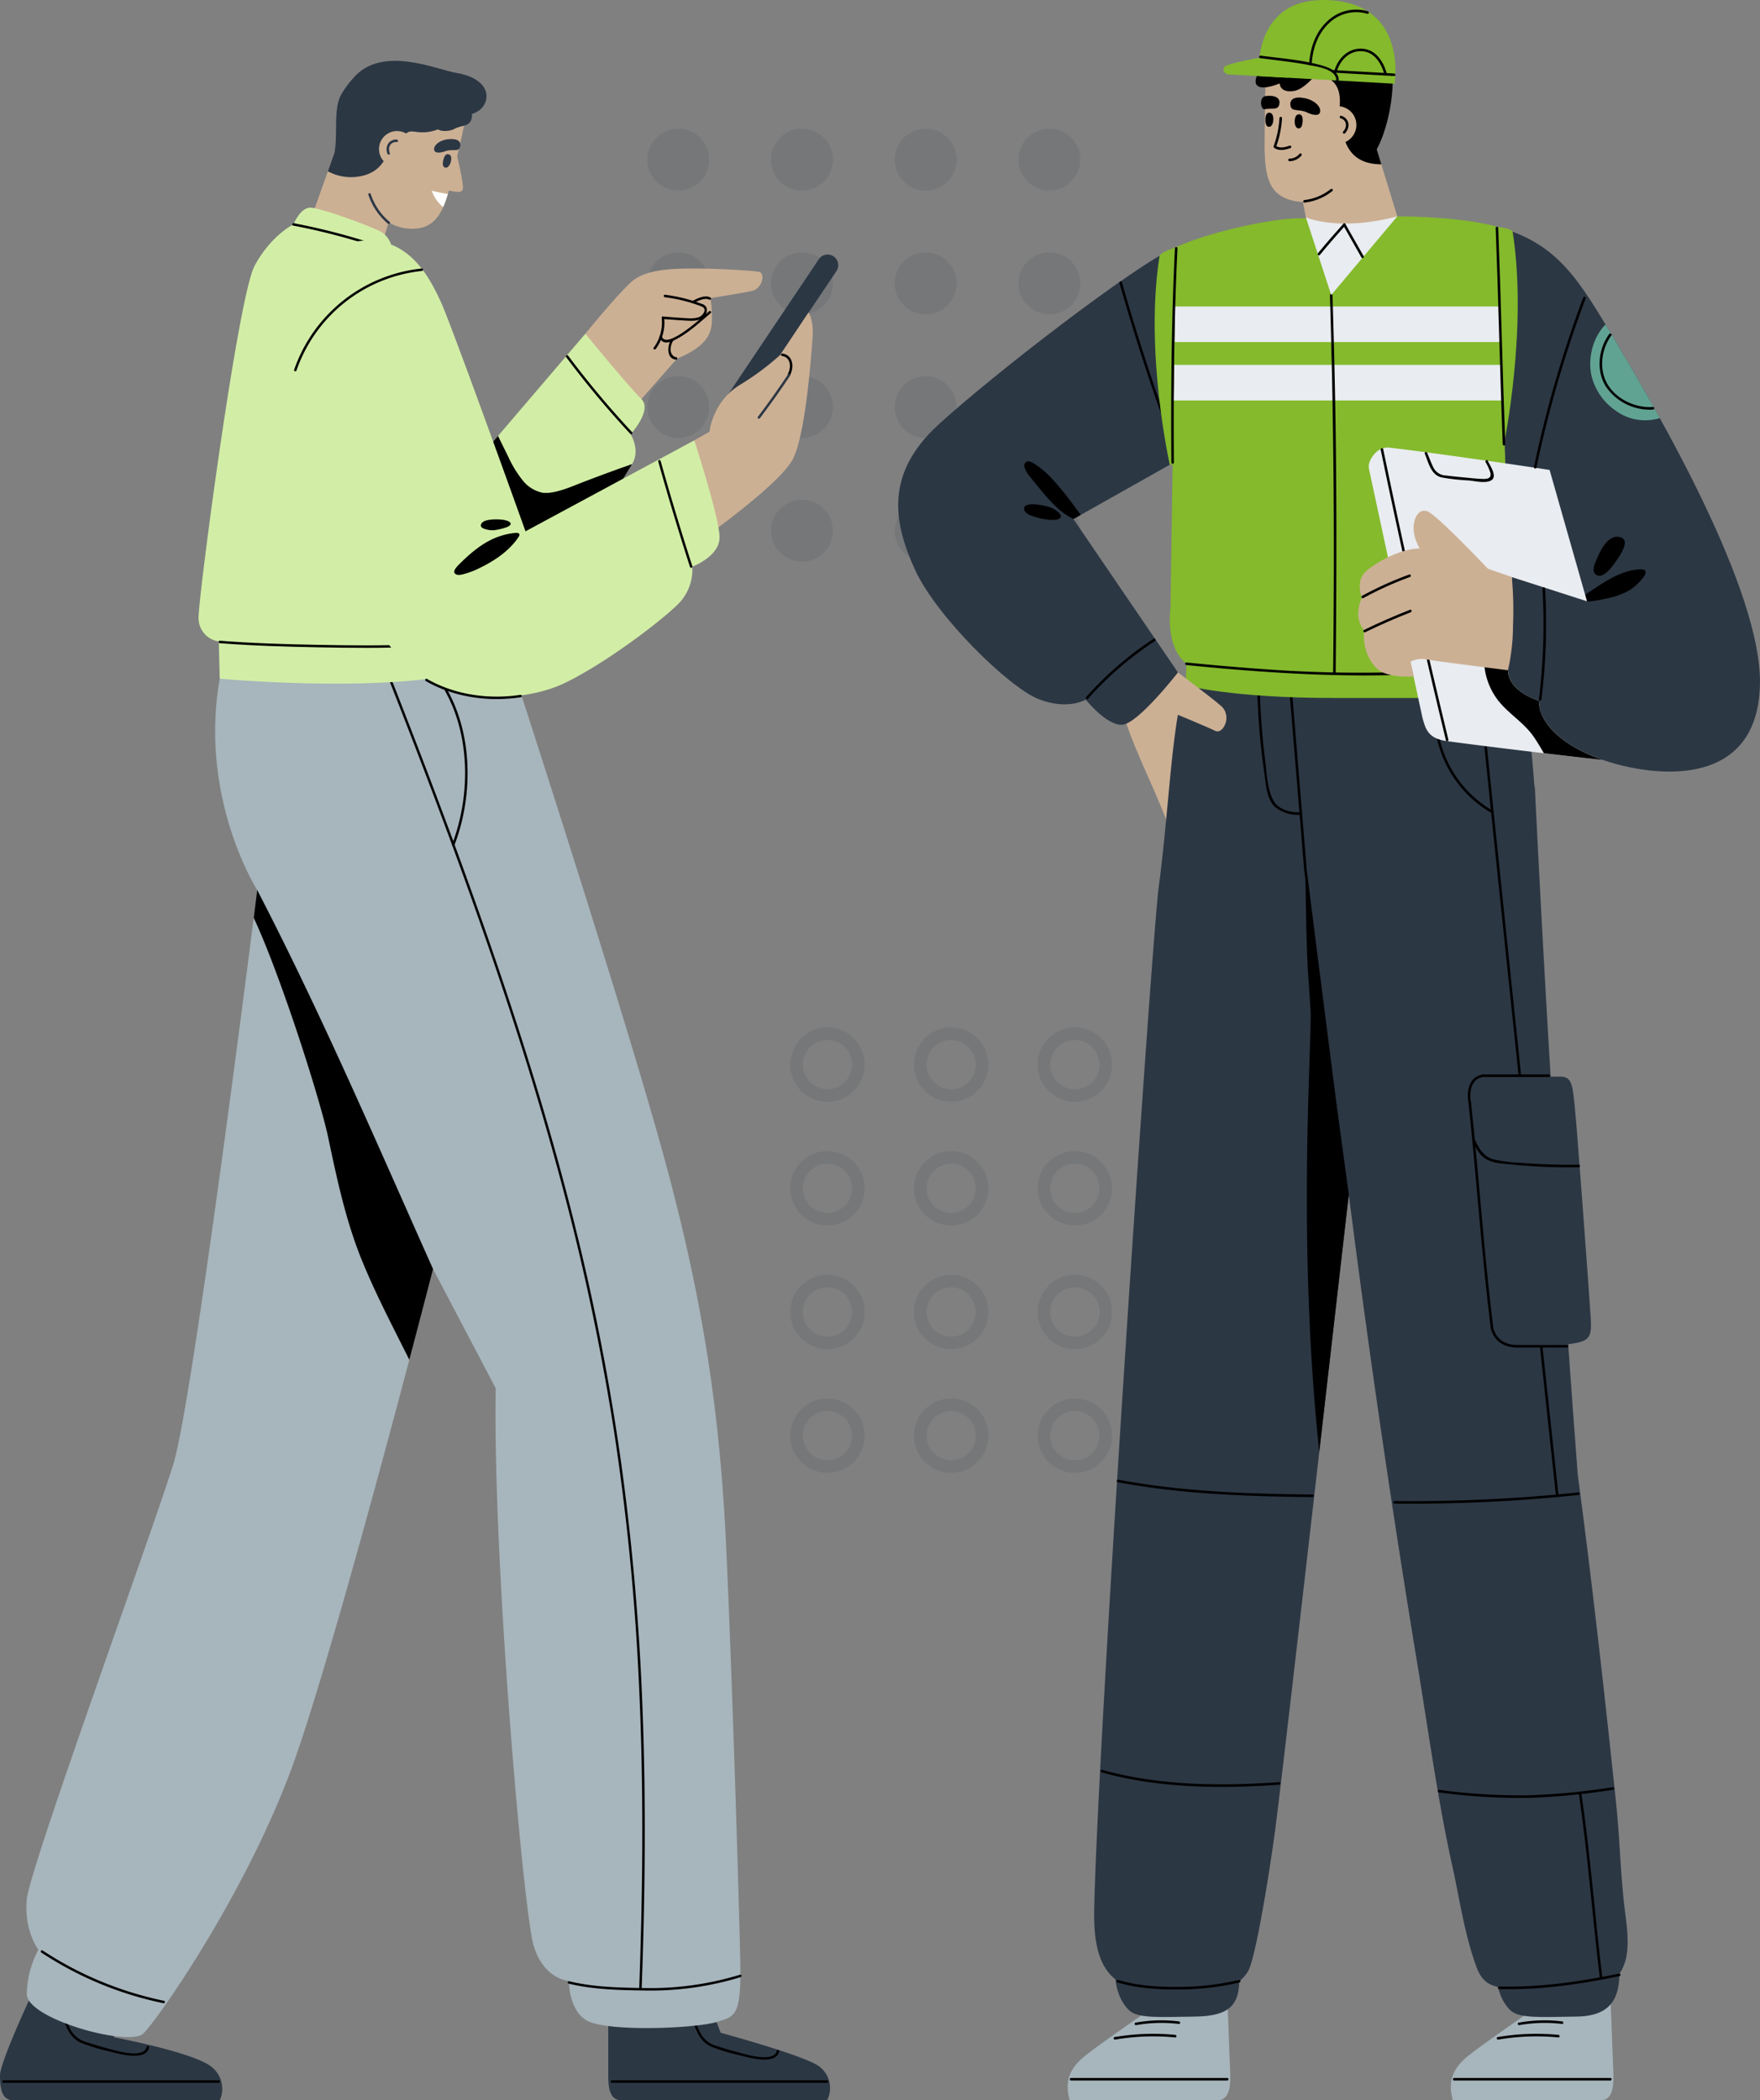 <svg xmlns="http://www.w3.org/2000/svg" width="562.648" height="671.429" viewBox="0 0 562.648 671.429">
  <rect x="0" y="0" width="562.648" height="671.429" fill="#808080" stroke="none"/>
  <g id="worker-group" transform="translate(-207.95 -3927.516)">
    <g id="Groupe_930" data-name="Groupe 930" transform="translate(462.595 4257.971)" opacity="0.12" style="mix-blend-mode: multiply;isolation: isolate">
      <circle id="Ellipse_21" data-name="Ellipse 21" cx="9.886" cy="9.886" r="9.886" fill="none" stroke="#1f3442" stroke-miterlimit="10" stroke-width="4"/>
      <circle id="Ellipse_22" data-name="Ellipse 22" cx="9.886" cy="9.886" r="9.886" transform="translate(39.544)" fill="none" stroke="#1f3442" stroke-miterlimit="10" stroke-width="4"/>
      <circle id="Ellipse_23" data-name="Ellipse 23" cx="9.886" cy="9.886" r="9.886" transform="translate(79.088)" fill="none" stroke="#1f3442" stroke-miterlimit="10" stroke-width="4"/>
      <circle id="Ellipse_24" data-name="Ellipse 24" cx="9.886" cy="9.886" r="9.886" transform="translate(118.633)" fill="none" stroke="#1f3442" stroke-miterlimit="10" stroke-width="4"/>
      <circle id="Ellipse_25" data-name="Ellipse 25" cx="9.886" cy="9.886" r="9.886" transform="translate(0 39.544)" fill="none" stroke="#1f3442" stroke-miterlimit="10" stroke-width="4"/>
      <circle id="Ellipse_26" data-name="Ellipse 26" cx="9.886" cy="9.886" r="9.886" transform="translate(39.544 39.544)" fill="none" stroke="#1f3442" stroke-miterlimit="10" stroke-width="4"/>
      <circle id="Ellipse_27" data-name="Ellipse 27" cx="9.886" cy="9.886" r="9.886" transform="translate(79.088 39.544)" fill="none" stroke="#1f3442" stroke-miterlimit="10" stroke-width="4"/>
      <circle id="Ellipse_28" data-name="Ellipse 28" cx="9.886" cy="9.886" r="9.886" transform="translate(118.633 39.544)" fill="none" stroke="#1f3442" stroke-miterlimit="10" stroke-width="4"/>
      <circle id="Ellipse_29" data-name="Ellipse 29" cx="9.886" cy="9.886" r="9.886" transform="translate(0 79.088)" fill="none" stroke="#1f3442" stroke-miterlimit="10" stroke-width="4"/>
      <circle id="Ellipse_30" data-name="Ellipse 30" cx="9.886" cy="9.886" r="9.886" transform="translate(39.544 79.088)" fill="none" stroke="#1f3442" stroke-miterlimit="10" stroke-width="4"/>
      <circle id="Ellipse_31" data-name="Ellipse 31" cx="9.886" cy="9.886" r="9.886" transform="translate(79.088 79.088)" fill="none" stroke="#1f3442" stroke-miterlimit="10" stroke-width="4"/>
      <circle id="Ellipse_32" data-name="Ellipse 32" cx="9.886" cy="9.886" r="9.886" transform="translate(118.633 79.088)" fill="none" stroke="#1f3442" stroke-miterlimit="10" stroke-width="4"/>
      <circle id="Ellipse_33" data-name="Ellipse 33" cx="9.886" cy="9.886" r="9.886" transform="translate(0 118.633)" fill="none" stroke="#1f3442" stroke-miterlimit="10" stroke-width="4"/>
      <circle id="Ellipse_34" data-name="Ellipse 34" cx="9.886" cy="9.886" r="9.886" transform="translate(39.544 118.633)" fill="none" stroke="#1f3442" stroke-miterlimit="10" stroke-width="4"/>
      <circle id="Ellipse_35" data-name="Ellipse 35" cx="9.886" cy="9.886" r="9.886" transform="translate(79.088 118.633)" fill="none" stroke="#1f3442" stroke-miterlimit="10" stroke-width="4"/>
      <circle id="Ellipse_36" data-name="Ellipse 36" cx="9.886" cy="9.886" r="9.886" transform="translate(118.633 118.633)" fill="none" stroke="#1f3442" stroke-miterlimit="10" stroke-width="4"/>
    </g>
    <g id="Groupe_931" data-name="Groupe 931" transform="translate(414.894 3968.673)" opacity="0.12" style="mix-blend-mode: multiply;isolation: isolate">
      <circle id="Ellipse_5" data-name="Ellipse 5" cx="9.886" cy="9.886" r="9.886" fill="#1f3442"/>
      <circle id="Ellipse_6" data-name="Ellipse 6" cx="9.886" cy="9.886" r="9.886" transform="translate(39.544)" fill="#1f3442"/>
      <circle id="Ellipse_7" data-name="Ellipse 7" cx="9.886" cy="9.886" r="9.886" transform="translate(79.088)" fill="#1f3442"/>
      <circle id="Ellipse_8" data-name="Ellipse 8" cx="9.886" cy="9.886" r="9.886" transform="translate(118.632)" fill="#1f3442"/>
      <circle id="Ellipse_9" data-name="Ellipse 9" cx="9.886" cy="9.886" r="9.886" transform="translate(0 39.544)" fill="#1f3442"/>
      <circle id="Ellipse_10" data-name="Ellipse 10" cx="9.886" cy="9.886" r="9.886" transform="translate(39.544 39.544)" fill="#1f3442"/>
      <circle id="Ellipse_11" data-name="Ellipse 11" cx="9.886" cy="9.886" r="9.886" transform="translate(79.088 39.544)" fill="#1f3442"/>
      <circle id="Ellipse_12" data-name="Ellipse 12" cx="9.886" cy="9.886" r="9.886" transform="translate(118.632 39.544)" fill="#1f3442"/>
      <circle id="Ellipse_13" data-name="Ellipse 13" cx="9.886" cy="9.886" r="9.886" transform="translate(0 79.088)" fill="#1f3442"/>
      <circle id="Ellipse_14" data-name="Ellipse 14" cx="9.886" cy="9.886" r="9.886" transform="translate(39.544 79.088)" fill="#1f3442"/>
      <circle id="Ellipse_15" data-name="Ellipse 15" cx="9.886" cy="9.886" r="9.886" transform="translate(79.088 79.088)" fill="#1f3442"/>
      <circle id="Ellipse_16" data-name="Ellipse 16" cx="9.886" cy="9.886" r="9.886" transform="translate(118.632 79.088)" fill="#1f3442"/>
      <circle id="Ellipse_17" data-name="Ellipse 17" cx="9.886" cy="9.886" r="9.886" transform="translate(0 118.632)" fill="#1f3442"/>
      <circle id="Ellipse_18" data-name="Ellipse 18" cx="9.886" cy="9.886" r="9.886" transform="translate(39.544 118.632)" fill="#1f3442"/>
      <circle id="Ellipse_19" data-name="Ellipse 19" cx="9.886" cy="9.886" r="9.886" transform="translate(79.088 118.632)" fill="#1f3442"/>
      <circle id="Ellipse_20" data-name="Ellipse 20" cx="9.886" cy="9.886" r="9.886" transform="translate(118.632 118.632)" fill="#1f3442"/>
    </g>
    <g id="Groupe_219" data-name="Groupe 219" transform="translate(207.95 3946.969)">
      <path id="Tracé_251" data-name="Tracé 251" d="M2652.862,1953.636v20.6c0,4.6.727,7.916,4.281,7.916h65.706a8.663,8.663,0,0,0-2.464-10.743c-4.22-3.413-31.578-10.825-31.578-10.825l-3.314-8.56Z" transform="translate(-2458.41 -1330.172)" fill="#2c3744"/>
      <g id="Groupe_195" data-name="Groupe 195" transform="translate(221.49 626.11)">
        <path id="Tracé_252" data-name="Tracé 252" d="M2684.2,1957.439c1.094,3.326,2.42,6.739,5.841,8.237a58.3,58.3,0,0,0,9.1,2.768c2.821.705,11.571,3.334,12.651-1.247.117-.493-.644-.7-.759-.208-.948,4.022-10.189,1.1-12.625.453-2.132-.562-4.25-1.2-6.347-1.875a8.6,8.6,0,0,1-5.073-3.542,20.759,20.759,0,0,1-2.033-4.794c-.158-.479-.919-.275-.76.209Z" transform="translate(-2684.183 -1956.957)"/>
      </g>
      <path id="Tracé_253" data-name="Tracé 253" d="M2439.087,1944.442s-11.469,24.15-11.469,28.754.727,7.916,4.281,7.916h65.988a8.917,8.917,0,0,0-2.746-10.743c-5.735-4.6-31.014-9.37-31.014-9.37l-3.878-10.015Z" transform="translate(-2427.618 -1329.136)" fill="#2c3744"/>
      <g id="Groupe_196" data-name="Groupe 196" transform="translate(20.04 624.885)">
        <path id="Tracé_254" data-name="Tracé 254" d="M2450.854,1956.02c1.1,3.326,2.419,6.739,5.841,8.237a58.053,58.053,0,0,0,9.1,2.768c2.821.707,11.572,3.336,12.651-1.246.117-.493-.643-.7-.76-.21-.947,4.023-10.187,1.1-12.623.454-2.133-.562-4.25-1.2-6.348-1.875a8.606,8.606,0,0,1-5.074-3.542,20.775,20.775,0,0,1-2.032-4.8c-.159-.479-.919-.274-.76.209Z" transform="translate(-2450.832 -1955.538)"/>
      </g>
      <path id="Tracé_255" data-name="Tracé 255" d="M2543.819,1283.205l9.136-25.734s17.6,19.354,17.6,19.839-5.089,17.042-5.089,17.042Z" transform="translate(-2443.503 -1235.222)" fill="#ccb094"/>
      <path id="Tracé_256" data-name="Tracé 256" d="M2644.372,1329.46s9.954-12.286,14.8-16.648,14.861-4.2,21-4.2,17.608.646,19.708,1.05,1.131,5.412-2.343,6.139-13.165,2.262-13.165,2.262a39.98,39.98,0,0,1,.444,7.955c-.322,2.989-1.05,7.188-11.19,11.441l-12.839,14.607S2649.218,1346.019,2644.372,1329.46Z" transform="translate(-2457.25 -1242.213)" fill="#ccb094"/>
      <path id="Tracé_257" data-name="Tracé 257" d="M2606.827,1370.7l32.412-37.939s14.155,17.274,17.87,20.829-3.393,11.307-3.393,11.307,3.2,4.952.486,9.531-26.008,42.485-26.008,42.485l-18.254-16.639Z" transform="translate(-2452.117 -1245.515)" fill="#d2eea6"/>
      <path id="Tracé_258" data-name="Tracé 258" d="M2635.18,1386.67c-2.554,1.011-6.9,2.535-9.715,2.062a10.872,10.872,0,0,1-6.269-3.953,35.1,35.1,0,0,1-4.552-7.442q-1.666-3.367-3.323-6.733l-4.5,5.269,3.118,29.578,18.254,16.64s23.287-37.91,26-42.485C2654.2,1379.6,2645.314,1382.657,2635.18,1386.67Z" transform="translate(-2452.117 -1250.688)"/>
      <path id="Tracé_259" data-name="Tracé 259" d="M2592.51,1455.4s34.327,105.576,47.9,154.36,18.739,85.939,20.677,127.292,4.2,115.984,4.523,133.108-1.568,17.236-7.43,19.052c-6.422,1.988-32.47,3.2-40.708,0-4.518-1.755-6.624-7.745-6.624-13.075,0,0-8.077-.484-11.307-11.307s-13.085-122.607-12.116-178.177l-20.031-38.123s-29.4,114.369-43.939,156.046-44.1,84-48.7,88.362-37.234-4.685-37.234-12.6a30.968,30.968,0,0,1,3.716-14.216s-4.686-5.977-3.716-16.154,40.384-118.084,46.847-139.084,26.814-183.507,26.814-183.507-18.738-29.4-11.979-67.572Z" transform="translate(-2428.953 -1262.279)" fill="#a7b5bc"/>
      <g id="Groupe_197" data-name="Groupe 197" transform="translate(141.972 200.421)">
        <path id="Tracé_260" data-name="Tracé 260" d="M2592.128,1464.446c8.4,14.551,8.409,34.04,2.5,49.48-.181.473.581.678.76.209,5.982-15.632,5.917-35.364-2.579-50.088a.394.394,0,0,0-.68.4Z" transform="translate(-2592.073 -1463.857)"/>
      </g>
      <g id="Groupe_198" data-name="Groupe 198" transform="translate(122.15 191.837)">
        <path id="Tracé_261" data-name="Tracé 261" d="M2569.14,1454.386c11.888,30.119,23.428,60.387,33.995,91,9.088,26.325,17.442,52.917,24.474,79.869a752.529,752.529,0,0,1,15.737,75.49,761.77,761.77,0,0,1,7.8,78.408c1.43,29.006,1.415,58.069.563,87.092q-.172,5.864-.389,11.725c-.019.507.769.506.787,0,1.087-29.659,1.392-59.361.255-89.023a785.718,785.718,0,0,0-6.8-78.456,737.766,737.766,0,0,0-14.723-75.72c-6.608-26.638-14.569-52.925-23.316-78.934-10.142-30.156-21.315-59.956-32.887-89.588q-2.36-6.04-4.741-12.07c-.183-.466-.946-.263-.759.209Z" transform="translate(-2569.111 -1453.913)"/>
      </g>
      <path id="Tracé_262" data-name="Tracé 262" d="M2698.456,1352.37h0a3.393,3.393,0,0,1-.928-4.707l28.671-42.729a3.392,3.392,0,0,1,4.708-.926h0a3.392,3.392,0,0,1,.926,4.707l-28.671,42.728A3.391,3.391,0,0,1,2698.456,1352.37Z" transform="translate(-2464.438 -1241.505)" fill="#2c3744"/>
      <path id="Tracé_263" data-name="Tracé 263" d="M2562.721,1297.888a7.683,7.683,0,0,0-3.17-4.07c-2.423-1.454-19.384-7.754-22.655-7.754s-5.388,5.331-5.388,5.331-7.09,3.393-12.421,13.206-17.931,105.444-17.931,112.39a7.54,7.54,0,0,0,6.461,7.754l.3,11.906s43.439,4.006,72.151-.725C2610.082,1430.981,2562.721,1297.888,2562.721,1297.888Z" transform="translate(-2437.67 -1239.13)" fill="#d2eea6"/>
      <g id="Groupe_199" data-name="Groupe 199" transform="translate(69.891 185.381)">
        <path id="Tracé_264" data-name="Tracé 264" d="M2508.955,1447.224c10.416.817,20.88,1.115,31.324,1.316s20.918.33,31.353-.186c.5-.025.508-.812,0-.787-10.434.515-20.911.386-31.353.186s-20.908-.5-31.324-1.317c-.505-.04-.5.749,0,.788Z" transform="translate(-2508.576 -1446.435)"/>
      </g>
      <g id="Groupe_200" data-name="Groupe 200" transform="translate(93.425 51.901)">
        <path id="Tracé_265" data-name="Tracé 265" d="M2536.122,1292.585a203.93,203.93,0,0,1,25.83,6.686c.483.159.689-.6.209-.76a203.951,203.951,0,0,0-25.83-6.686c-.5-.094-.708.665-.209.76Z" transform="translate(-2535.838 -1291.818)"/>
      </g>
      <path id="Tracé_266" data-name="Tracé 266" d="M2684.692,1365.761l4.847-2.746s.969-9.531,9.531-14.861a85.713,85.713,0,0,0,13.085-9.692l9.045-13.569s1.777,2.261,1.292,8.4-2.261,31.177-6.461,38.769-26.008,23.261-26.008,23.261S2683.4,1380.623,2684.692,1365.761Z" transform="translate(-2462.739 -1244.438)" fill="#ccb094"/>
      <path id="Tracé_267" data-name="Tracé 267" d="M2583.339,1317.692c-3.6-7.749-10.5-21.485-26.493-19.223-14.426,2.04-24.876,21-18.738,52.823s16.315,60.738,30.531,78.507,40.869,16.316,54.116,10.016,31.177-20.031,36.508-25.362a15.507,15.507,0,0,0,4.522-11.954s8.723-3.23,8.723-9.369-8.078-31.014-8.078-31.014l-53.953,29.076S2586.893,1325.347,2583.339,1317.692Z" transform="translate(-2442.478 -1240.792)" fill="#d2eea6"/>
      <path id="Tracé_268" data-name="Tracé 268" d="M2593.947,1248.208c-.116,2.836-2.753,13.668-2.753,13.668s-1.629,7.083-2.123,9.053c-2.337,9.332-4.815,14.97-13.006,14.684-10.6-.372-20.253-13.18-21.643-25.637a53.275,53.275,0,0,1,.235-13.259c1.094-7.652,8.824-16.305,22.155-12.052C2583.682,1236.857,2594.4,1237.151,2593.947,1248.208Z" transform="translate(-2444.911 -1231.95)" fill="#ccb094"/>
      <path id="Tracé_269" data-name="Tracé 269" d="M2590.241,1235.581c-6.4-1.111-21.312-7.823-30.832-.532-2.492,1.908-6.252,6.9-6.835,9.113-1.559,4.631-.437,11.923-1.421,16.868l-2.126,5.982a15.628,15.628,0,0,0,11.97,1.19c4.213-1.331,6.284-4.261,7.419-7.836a7.525,7.525,0,0,0,4.489-3.674,9.937,9.937,0,0,1,.952-1.536c1-1.142,2.126-.906,3.442-.741a14.863,14.863,0,0,0,3.245.079,13.807,13.807,0,0,0,3.686-.889c1.142.811,3.948.579,5.25-.147,2.6-1.449,5.7-.409,5.622-4.815C2601.089,1247.09,2603,1237.8,2590.241,1235.581Z" transform="translate(-2444.215 -1231.698)" fill="#2c3744"/>
      <g id="Groupe_201" data-name="Groupe 201" transform="translate(249.664 93.561)">
        <path id="Tracé_270" data-name="Tracé 270" d="M2717.1,1340.84c2.941.437,3.065,3.705,1.9,5.824-.245.445.436.842.68.4,1.395-2.53,1.093-6.467-2.368-6.981-.5-.074-.709.685-.209.759Z" transform="translate(-2716.818 -1340.075)"/>
      </g>
      <g id="Groupe_202" data-name="Groupe 202" transform="translate(242.185 100.024)">
        <path id="Tracé_271" data-name="Tracé 271" d="M2717.912,1347.742q-4.633,6.962-9.68,13.629c-.307.4.377.8.68.4q5.048-6.666,9.68-13.628c.282-.424-.4-.818-.68-.4Z" transform="translate(-2708.154 -1347.562)" fill="#2c3744"/>
      </g>
      <g id="Groupe_203" data-name="Groupe 203" transform="translate(213.665 88.855)">
        <path id="Tracé_272" data-name="Tracé 272" d="M2676.025,1334.807c-1.215,1.909-1.656,6.246,1.584,6.48.5.036.5-.751,0-.787-1.077-.078-1.737-1.332-1.782-2.294a5.159,5.159,0,0,1,.878-3c.272-.428-.407-.824-.681-.4Z" transform="translate(-2675.118 -1334.624)"/>
      </g>
      <g id="Groupe_204" data-name="Groupe 204" transform="translate(210.807 79.966)">
        <path id="Tracé_273" data-name="Tracé 273" d="M2671.828,1332.681c.655,2.03,2.368,2,4.068,1.274,4.562-1.954,8.594-5.834,12.336-8.973.389-.326-.171-.881-.557-.557-1.122.941-13.6,12.647-15.088,8.046-.155-.48-.915-.275-.759.21Z" transform="translate(-2671.807 -1324.327)"/>
      </g>
      <g id="Groupe_205" data-name="Groupe 205" transform="translate(212.203 74.781)">
        <path id="Tracé_274" data-name="Tracé 274" d="M2673.8,1319.112a49.158,49.158,0,0,1,11.911,3.025c.472.185.677-.576.208-.759a49.942,49.942,0,0,0-12.119-3.054c-.5-.062-.5.726,0,.788Z" transform="translate(-2673.425 -1318.321)"/>
      </g>
      <g id="Groupe_206" data-name="Groupe 206" transform="translate(211.55 77.836)">
        <path id="Tracé_275" data-name="Tracé 275" d="M2673.047,1326.558c2.564.175,5.13.394,7.7.523,1.48.075,3.463.14,4.774-.7,1.577-1.012,2.416-3.53.392-4.478-.456-.213-.856.465-.4.68,1.914.9.129,2.942-.91,3.36a8.947,8.947,0,0,1-3.6.365c-2.654-.11-5.307-.356-7.958-.537-.505-.034-.5.754,0,.788Z" transform="translate(-2672.668 -1321.86)"/>
      </g>
      <g id="Groupe_207" data-name="Groupe 207" transform="translate(221.15 75.311)">
        <path id="Tracé_276" data-name="Tracé 276" d="M2684.38,1321.083c1.249-.678,3.589-1.886,4.988-1.118.445.244.842-.436.4-.68-1.743-.956-4.206.262-5.783,1.119-.446.242-.049.922.4.679Z" transform="translate(-2683.788 -1318.935)"/>
      </g>
      <g id="Groupe_208" data-name="Groupe 208" transform="translate(208.889 81.779)">
        <path id="Tracé_277" data-name="Tracé 277" d="M2670.34,1336.747a14.175,14.175,0,0,0,2.676-9.944c-.052-.5-.84-.5-.788,0a13.507,13.507,0,0,1-2.567,9.547c-.3.41.383.8.679.4Z" transform="translate(-2669.586 -1326.427)"/>
      </g>
      <path id="Tracé_278" data-name="Tracé 278" d="M2579.337,1264.8a5.762,5.762,0,1,1-4.259-6.947A5.762,5.762,0,0,1,2579.337,1264.8Z" transform="translate(-2446.805 -1235.252)" fill="#ccb094"/>
      <g id="Groupe_209" data-name="Groupe 209" transform="translate(123.581 25.162)">
        <path id="Tracé_279" data-name="Tracé 279" d="M2574.056,1260.854c-2.566-.179-3.928,2.281-2.992,4.556.191.462.953.26.76-.209-.744-1.805.149-3.7,2.232-3.559.506.035.5-.752,0-.787Z" transform="translate(-2570.769 -1260.845)" fill="#2c3744"/>
      </g>
      <path id="Tracé_280" data-name="Tracé 280" d="M2595.971,1266.838s2.33,9.388,1.832,10.749-2.579.775-6.364-.032S2595.971,1266.838,2595.971,1266.838Z" transform="translate(-2449.879 -1236.502)" fill="#ccb094"/>
      <path id="Tracé_281" data-name="Tracé 281" d="M2596.709,1263c-.445,1.994-2.375.707-4.643,1.507-2.085.735-3.562.657-3.7-.464-.169-1.354,1.707-3.112,4.784-3.364C2596.03,1260.445,2597.035,1261.549,2596.709,1263Z" transform="translate(-2449.591 -1235.656)" fill="#2c3744"/>
      <path id="Tracé_282" data-name="Tracé 282" d="M2587.5,1279.811a11.689,11.689,0,0,0,3.646,5.221,33.842,33.842,0,0,0,1.512-4.213C2591.088,1280.622,2589.8,1280.324,2587.5,1279.811Z" transform="translate(-2449.476 -1238.276)" fill="#fff"/>
      <path id="Tracé_283" data-name="Tracé 283" d="M2593.336,1266.273c1.52.282.934,2.435.5,3.268-.28.541-.77,1.15-1.456,1.011-1-.2-.823-1.577-.656-2.3C2591.914,1267.445,2592.34,1266.09,2593.336,1266.273Z" transform="translate(-2450.035 -1236.422)" fill="#2c3744"/>
      <g id="Groupe_210" data-name="Groupe 210" transform="translate(117.739 42.312)">
        <path id="Tracé_284" data-name="Tracé 284" d="M2564.024,1281.191a20.336,20.336,0,0,0,6.263,9.265c.386.325.947-.229.557-.557a19.592,19.592,0,0,1-6.062-8.917c-.159-.48-.92-.274-.759.208Z" transform="translate(-2564.001 -1280.71)" fill="#2c3744"/>
      </g>
      <g id="Groupe_211" data-name="Groupe 211" transform="translate(180.9 94.128)">
        <path id="Tracé_285" data-name="Tracé 285" d="M2637.241,1341.3a299.768,299.768,0,0,0,20.521,24.554c.347.371.9-.186.557-.557a297.566,297.566,0,0,1-20.4-24.4c-.3-.4-.985-.009-.682.4Z" transform="translate(-2637.165 -1340.732)"/>
      </g>
      <g id="Groupe_212" data-name="Groupe 212" transform="translate(210.413 127.603)">
        <path id="Tracé_286" data-name="Tracé 286" d="M2671.368,1379.995q4.75,16.942,10.146,33.691c.154.479.915.275.759-.21q-5.4-16.746-10.147-33.69a.394.394,0,0,0-.758.209Z" transform="translate(-2671.351 -1379.508)"/>
      </g>
      <path id="Tracé_287" data-name="Tracé 287" d="M2615.686,1406.481a21.733,21.733,0,0,0-5.778,1.251c-4.87,1.744-8.875,5.2-12.5,8.805-.759.754-2.687,2.7-.722,3.324.866.276,2.361-.244,3.177-.481a26.076,26.076,0,0,0,4.037-1.627c4.731-2.283,9.494-5.452,12.459-9.893C2617.008,1406.889,2616.575,1406.526,2615.686,1406.481Z" transform="translate(-2450.614 -1255.592)"/>
      <path id="Tracé_288" data-name="Tracé 288" d="M2606.521,1404.42a8.183,8.183,0,0,0,3.341.55c.844-.085,6.458-1.033,5.159-2.479-.842-.937-3.65-1.025-4.795-.994-1.118.028-3.408.161-4.2,1.139C2605.337,1403.488,2605.746,1404.056,2606.521,1404.42Z" transform="translate(-2451.96 -1254.911)"/>
      <g id="Groupe_213" data-name="Groupe 213" transform="translate(135.928 197.536)">
        <path id="Tracé_289" data-name="Tracé 289" d="M2585.263,1461.251c9.026,5.209,20.186,6.746,30.41,5.168.5-.077.287-.836-.21-.76-10.012,1.544-20.971.009-29.8-5.089a.394.394,0,0,0-.4.68Z" transform="translate(-2585.072 -1460.515)"/>
      </g>
      <g id="Groupe_214" data-name="Groupe 214" transform="translate(94.007 66.38)">
        <path id="Tracé_290" data-name="Tracé 290" d="M2537.293,1341.181a47.689,47.689,0,0,1,40.072-31.8c.5-.048.5-.836,0-.787a48.5,48.5,0,0,0-40.831,32.379c-.163.481.6.688.759.21Z" transform="translate(-2536.511 -1308.59)"/>
      </g>
      <path id="Tracé_291" data-name="Tracé 291" d="M2522.688,1538.766a1.147,1.147,0,0,0-.017.119c-.078.63-.472,3.748-1.1,8.757,8.545,18.254,21.2,57.889,23.822,70.269,2.835,13.434,5.646,26.735,10.868,39.485,4.41,10.773,9.859,21.113,15.057,31.548,4.575-17.3,7.583-29.02,7.583-29.02C2560.748,1619.289,2543.179,1578.276,2522.688,1538.766Z" transform="translate(-2440.462 -1273.677)"/>
      <g id="Groupe_215" data-name="Groupe 215" transform="translate(181.513 611.824)">
        <path id="Tracé_292" data-name="Tracé 292" d="M2638.156,1943.277c7.795,1.914,16.292,2.078,24.26,2.2a98.342,98.342,0,0,0,30.739-4.285c.483-.149.277-.909-.209-.759a97.678,97.678,0,0,1-30.53,4.256c-7.9-.116-16.324-.269-24.05-2.166-.492-.121-.7.638-.209.759Z" transform="translate(-2637.875 -1940.408)"/>
      </g>
      <g id="Groupe_216" data-name="Groupe 216" transform="translate(13.039 604.02)">
        <path id="Tracé_293" data-name="Tracé 293" d="M2442.9,1932.115a112.337,112.337,0,0,0,39.012,16.184c.495.1.706-.658.209-.76a111.679,111.679,0,0,1-38.823-16.1c-.426-.278-.82.4-.4.681Z" transform="translate(-2442.722 -1931.369)"/>
      </g>
      <g id="Groupe_217" data-name="Groupe 217" transform="translate(195.242 645.605)">
        <path id="Tracé_294" data-name="Tracé 294" d="M2654.159,1980.326h68.815a.394.394,0,0,0,0-.788h-68.815a.394.394,0,0,0,0,.788Z" transform="translate(-2653.778 -1979.539)"/>
      </g>
      <g id="Groupe_218" data-name="Groupe 218" transform="translate(0.736 645.605)">
        <path id="Tracé_295" data-name="Tracé 295" d="M2428.851,1980.326h68.815a.394.394,0,0,0,0-.788h-68.815a.394.394,0,0,0,0,.788Z" transform="translate(-2428.47 -1979.539)"/>
      </g>
    </g>
    <g id="Groupe_306" data-name="Groupe 306" transform="translate(495.094 3927.516)">
      <path id="Tracé_355" data-name="Tracé 355" d="M3988.792,1038.871l.958,14.1s-13.76,9.48-17.871,12.836-6.712,7.384-4.783,14.1h47.235c3.355,0,4.28-3.314,4.091-8.474s-.881-23.22-.881-23.22Z" transform="translate(-3789.791 -408.469)" fill="#a7b5bc"/>
      <g id="Groupe_255" data-name="Groupe 255" transform="translate(177.351 664.308)">
        <path id="Tracé_356" data-name="Tracé 356" d="M3967.6,1076.651h49.92a.409.409,0,0,0,0-.818H3967.6a.409.409,0,0,0,0,.818Z" transform="translate(-3967.204 -1075.833)"/>
      </g>
      <g id="Groupe_256" data-name="Groupe 256" transform="translate(191.355 650.194)">
        <path id="Tracé_357" data-name="Tracé 357" d="M3982.983,1062.285a72.655,72.655,0,0,1,19.188-.682c.523.05.52-.768,0-.818a73.463,73.463,0,0,0-19.406.711c-.518.088-.3.877.218.789Z" transform="translate(-3982.47 -1060.447)"/>
      </g>
      <g id="Groupe_257" data-name="Groupe 257" transform="translate(198.067 645.886)">
        <path id="Tracé_358" data-name="Tracé 358" d="M3990.3,1057.284a45.465,45.465,0,0,1,13.654-.372c.521.064.517-.755,0-.817a46.2,46.2,0,0,0-13.871.4c-.518.094-.3.882.217.789Z" transform="translate(-3989.788 -1055.752)"/>
      </g>
      <path id="Tracé_359" data-name="Tracé 359" d="M3855.259,1038.871l.957,14.1s-13.759,9.48-17.87,12.836-6.712,7.384-4.782,14.1H3880.8c3.356,0,4.279-3.314,4.09-8.474s-.881-23.22-.881-23.22Z" transform="translate(-3778.751 -408.469)" fill="#a7b5bc"/>
      <g id="Groupe_258" data-name="Groupe 258" transform="translate(54.858 664.308)">
        <path id="Tracé_360" data-name="Tracé 360" d="M3834.067,1076.651h49.919a.409.409,0,0,0,0-.818h-49.919a.409.409,0,0,0,0,.818Z" transform="translate(-3833.671 -1075.833)"/>
      </g>
      <g id="Groupe_259" data-name="Groupe 259" transform="translate(68.862 650.194)">
        <path id="Tracé_361" data-name="Tracé 361" d="M3849.451,1062.285a72.646,72.646,0,0,1,19.188-.682c.522.05.521-.768,0-.818a73.451,73.451,0,0,0-19.405.711c-.518.088-.3.877.218.789Z" transform="translate(-3848.937 -1060.447)"/>
      </g>
      <g id="Groupe_260" data-name="Groupe 260" transform="translate(75.574 645.886)">
        <path id="Tracé_362" data-name="Tracé 362" d="M3856.767,1057.284a45.471,45.471,0,0,1,13.655-.372c.521.064.516-.755,0-.817a46.2,46.2,0,0,0-13.872.4c-.518.094-.3.882.217.789Z" transform="translate(-3856.254 -1055.752)"/>
      </g>
      <path id="Tracé_363" data-name="Tracé 363" d="M3991.471,726.88h12.246c3.777,0,3.777,3.423,4.54,10.837s4.578,59.692,4.96,65.776,0,7.6-4.769,8.554-16.978,1.313-16.978,1.313Z" transform="translate(-3791.86 -382.676)" fill="#2c3744"/>
      <path id="Tracé_364" data-name="Tracé 364" d="M3869.876,585.8c-2.7-4-3.562-1.98-5.96,0-1.263,2.212-6.782,7.279-9.327,11.971-.213.547-1.555,3.317-1.2,4.395,3.908,11.5,10.2,23.043,14.112,34.545q1.491,4.388,2.982,8.774c.707,2.079,1.176,5.095,2.732,6.755,2.6,2.774,6.983-1.449,6.922-3.5-.094-1.361-2.952-22.318-4.534-32.537C3876.988,617.434,3875.046,592.744,3869.876,585.8Z" transform="translate(-3780.438 -370.822)" fill="#ccb094"/>
      <path id="Tracé_365" data-name="Tracé 365" d="M4011.493,978.75c-1.354-13.19-1.212-19.562-2.605-32.749-2.786-26.372-5.7-52.732-8.96-79.05q-1.522-12.3-3.158-24.586-3.2-42.132-5.973-84.3-2.842-43.338-5.222-86.707-1.34-24.432-2.534-48.873a.391.391,0,0,0-.144-.3c-.471-6.527-1.182-14.625-2.122-20.269-1.824-10.949-13.277-17.112-13.277-17.112s-84.7-2.961-92.481,0-8.076,38.695-12.226,69.654c-2.173,16.224-19.6,273.754-20.613,326.879-.174,9.089.764,21.14,11.021,24.5.4.339,25.945,1.154,26.471,1.107,4.849-.436,9.121-1.53,11.716-5.993,2.521-4.342,7.2-33.918,8.8-46.347,3.26-25.34,23.134-200.231,23.372-201.873q5.6,43.873,12.119,87.622,4.667,31.289,9.814,62.5c3.352,20.335,6.623,44.089,11.1,64.212,2.442,10.973,3.841,21.6,7.644,32.2,2.764,7.7,6.67,6.733,17.993,8.2.521.068,17.561.488,21.777-.228a15.294,15.294,0,0,0,8.263-10.759C4013.384,990.73,4012.083,984.5,4011.493,978.75Z" transform="translate(-3779.516 -370.822)" fill="#2c3744"/>
      <path id="Tracé_366" data-name="Tracé 366" d="M3849.39,1037.882s-.483,8.542,4.628,13.245c2.771,2.55,9.48,2.108,21.058,1.94s14.1-4.195,14.1-12.332C3889.172,1037.21,3849.39,1037.882,3849.39,1037.882Z" transform="translate(-3780.112 -408.384)" fill="#2c3744"/>
      <g id="Groupe_261" data-name="Groupe 261" transform="translate(69.842 632.95)">
        <path id="Tracé_367" data-name="Tracé 367" d="M3850.292,1042.457c6.256,1.892,12.953,2.312,19.454,2.249a84.468,84.468,0,0,0,19.57-2.249.41.41,0,0,0-.218-.789,83.43,83.43,0,0,1-19.353,2.22c-6.436.062-13.046-.348-19.237-2.22-.5-.153-.72.636-.217.789Z" transform="translate(-3850.006 -1041.649)"/>
      </g>
      <path id="Tracé_368" data-name="Tracé 368" d="M3982.269,1037.781s-.483,8.542,4.628,13.245c2.771,2.55,9.48,2.108,21.058,1.94s13.746-6.479,13.746-14.617C4021.7,1034.825,3982.269,1037.781,3982.269,1037.781Z" transform="translate(-3791.098 -408.283)" fill="#2c3744"/>
      <g id="Groupe_262" data-name="Groupe 262" transform="translate(191.698 630.946)">
        <path id="Tracé_369" data-name="Tracé 369" d="M3983.24,1044.4c13.08.33,25.728-1.493,38.51-4.142.515-.107.3-.9-.218-.789-12.706,2.633-25.291,4.44-38.292,4.114a.409.409,0,0,0,0,.817Z" transform="translate(-3982.845 -1039.464)"/>
      </g>
      <g id="Groupe_263" data-name="Groupe 263" transform="translate(129.788 277.8)">
        <path id="Tracé_370" data-name="Tracé 370" d="M3915.358,654.881q5.1,40.65,10.318,81.282,1.46,11.516,2.906,23.033c.064.515.884.522.817,0q-5.1-40.65-10.319-81.282-1.459-11.516-2.905-23.033c-.064-.516-.883-.522-.817,0Z" transform="translate(-3915.355 -654.492)"/>
      </g>
      <g id="Groupe_264" data-name="Groupe 264" transform="translate(114.716 215.575)">
        <path id="Tracé_371" data-name="Tracé 371" d="M3898.924,587.055a225.107,225.107,0,0,0,2.31,31.021c.5,3.451.682,8.593,3.545,11.075a11.637,11.637,0,0,0,8.137,2.4c.519-.048.523-.866,0-.818-2.832.259-6.894-.735-8.485-3.288-2.3-3.693-2.4-9.281-2.936-13.474a224.741,224.741,0,0,1-1.752-26.92.409.409,0,0,0-.818,0Z" transform="translate(-3898.924 -586.659)"/>
      </g>
      <g id="Groupe_265" data-name="Groupe 265" transform="translate(124.66 215.578)">
        <path id="Tracé_372" data-name="Tracé 372" d="M3909.766,587.055q2.563,31.108,5.13,62.219c.043.521.861.526.817,0q-2.563-31.11-5.13-62.219c-.044-.522-.861-.526-.817,0Z" transform="translate(-3909.764 -586.662)"/>
      </g>
      <g id="Groupe_266" data-name="Groupe 266" transform="translate(171.775 233.11)">
        <path id="Tracé_373" data-name="Tracé 373" d="M3961.131,606.288a36.629,36.629,0,0,0,17.846,26.248.409.409,0,0,0,.413-.707,35.863,35.863,0,0,1-17.471-25.758c-.076-.518-.864-.3-.788.217Z" transform="translate(-3961.126 -605.775)"/>
      </g>
      <g id="Groupe_267" data-name="Groupe 267" transform="translate(187.403 238.443)">
        <path id="Tracé_374" data-name="Tracé 374" d="M3978.164,611.979q2.575,25.269,5.224,50.529,2.364,22.692,4.744,45.381.479,4.578.961,9.156c.053.518.872.524.817,0q-1.365-13.009-2.727-26.019-2.73-26.1-5.438-52.208-1.39-13.419-2.763-26.839c-.054-.519-.872-.525-.818,0Z" transform="translate(-3978.162 -611.587)"/>
      </g>
      <path id="Tracé_375" data-name="Tracé 375" d="M3973.117,430.354c-19.633-5.37-55.878-2.685-63.261-2.685s-26.344,3.524-39.433,9.229l-1.679,115.278s-2.265,15.1,7.552,19.381,77.019,0,87.338,0c0,0,12.167,2.2,12.167-14.347V506.031Z" transform="translate(-3781.695 -357.884)" fill="#84ba2c"/>
      <path id="Tracé_376" data-name="Tracé 376" d="M3874.405,579.371l-.335,10.236s14.585,4.012,47.146,4.012h60.078l-1.343-12.906Z" transform="translate(-3782.154 -370.481)" fill="#84ba2c"/>
      <path id="Tracé_377" data-name="Tracé 377" d="M3974.556,469.837H3870.11l.164-11.379h103.881Z" transform="translate(-3781.826 -360.485)" fill="#e9ecf0"/>
      <path id="Tracé_378" data-name="Tracé 378" d="M3975.194,490.2H3869.816l.163-11.37h104.813Z" transform="translate(-3781.802 -362.17)" fill="#e9ecf0"/>
      <g id="Groupe_268" data-name="Groupe 268" transform="translate(138.018 93.924)">
        <path id="Tracé_379" data-name="Tracé 379" d="M3924.326,454.44q1.4,46.065,1.234,92.146-.066,14.257-.214,28.513a.409.409,0,0,0,.817,0c.293-30.721.388-61.438-.271-92.156q-.3-14.254-.75-28.5c-.017-.526-.833-.528-.817,0Z" transform="translate(-3924.326 -454.045)"/>
      </g>
      <g id="Groupe_269" data-name="Groupe 269" transform="translate(91.753 211.791)">
        <path id="Tracé_380" data-name="Tracé 380" d="M3874.283,583.354c24.752,2.473,49.646,4.135,74.523,2.905,5.734-.283,11.46-.714,17.177-1.253.52-.049.524-.868,0-.818a410.226,410.226,0,0,1-66.757.488c-8.327-.572-16.641-1.311-24.943-2.14-.524-.052-.521.766,0,.818Z" transform="translate(-3873.891 -582.533)"/>
      </g>
      <path id="Tracé_381" data-name="Tracé 381" d="M4020.8,467.908c-12.081-20.3-18.625-31.882-38.259-37.252l2.686,75.678,26.089,44.064-24.034-7.736s-1.395,19.37-1.238,29.8c.1,6.875,9.923,9.751,9.923,9.751-.168,7.552,8.726,16.079,25.5,20.442s44.3,5.073,45.138-25.382S4032.882,488.211,4020.8,467.908Z" transform="translate(-3791.121 -358.186)" fill="#2c3744"/>
      <path id="Tracé_382" data-name="Tracé 382" d="M4037.288,494.661a15.891,15.891,0,0,1-14.227-2.462,18.857,18.857,0,0,1-7.615-11.085c-1.219-5.562.393-12.237,4.482-16.352,1.146,1.9,2.323,3.886,3.56,5.964C4026.793,476.288,4031.79,484.722,4037.288,494.661Z" transform="translate(-3793.809 -361.006)" fill="#61a393"/>
      <path id="Tracé_383" data-name="Tracé 383" d="M4030.718,550.072c-3.825.158-7.418,1.792-10.673,3.7-1.685.986-3.311,2.072-4.927,3.167-.963.652-3.523,1.918-1.692,3.151a2.588,2.588,0,0,0,1.764.17c1.479-.155,2.985-.465,4.443-.765a25.271,25.271,0,0,0,7.98-2.852C4028.99,555.815,4035.818,549.861,4030.718,550.072Z" transform="translate(-3793.622 -368.059)"/>
      <path id="Tracé_384" data-name="Tracé 384" d="M4024.845,538.885c-4.223-1.294-6.882,5.1-8.083,8.051-.5,1.221-1.046,2.894.185,3.878a2.023,2.023,0,0,0,2.356,0c1.7-.911,2.965-2.711,4.047-4.253C4024.363,545.119,4028.177,539.907,4024.845,538.885Z" transform="translate(-3793.903 -367.12)"/>
      <path id="Tracé_385" data-name="Tracé 385" d="M3992.272,588.571s-9.817-2.88-9.924-9.751c-.155-10.422,1.243-29.792,1.243-29.792l24.032,7.732-11.953-41.967c-12.09-1.881-41.405-6.053-51.385-7.157-3.051-.254-5.513,2.413-6.306,5.006a4.782,4.782,0,0,0-.042,1.865c.081.376.229,1.023.434,2.013,5.652,26.315,10.79,50.234,16.45,76.55a23.842,23.842,0,0,0,1.165,3.945c1.234,2.806,3.295,3.985,7.1,4.5,11.976,1.612,33.916,4.262,49.72,6.012C3999.249,602.886,3992.124,595.336,3992.272,588.571Z" transform="translate(-3787.428 -364.549)" fill="#e9ecf0"/>
      <g id="Groupe_270" data-name="Groupe 270" transform="translate(154.237 143.279)">
        <path id="Tracé_386" data-name="Tracé 386" d="M3942.018,508.359q9.665,46.6,20.843,92.872c.122.512.913.3.789-.217q-11.174-46.261-20.844-92.872c-.107-.516-.9-.3-.788.217Z" transform="translate(-3942.008 -507.847)"/>
      </g>
      <path id="Tracé_387" data-name="Tracé 387" d="M3995.584,594.425s-9.816-2.879-9.923-9.751c-.024-1.792-.009-3.844.049-6.02-1.9.581-3.371.793-3.346-.229a6.126,6.126,0,0,0-4.359,2.683.521.521,0,0,0,0,.515l.033.033a21.506,21.506,0,0,0,4.556,12.761c3.239,4.082,7.861,6.814,10.961,11.043,1.268,1.735,2.413,3.723,3.6,5.734,6.617.785,13.194,1.547,18.961,2.184C4002.562,608.74,3995.437,601.189,3995.584,594.425Z" transform="translate(-3790.74 -370.403)"/>
      <path id="Tracé_388" data-name="Tracé 388" d="M3982.045,580.642c-5.071-.646-24.033-3.051-26.324-3.493a7.561,7.561,0,0,0-4.8.753l.981,4.72s-8.425.737-11.779-2.577c-5.138-5.08-4.033-12.082-4.033-12.082-3.771-4.655-.753-10.447-.753-10.447s-2.134-5.284,1.26-8.433c3.084-2.847,11.322-7.444,17.244-7.346a20.224,20.224,0,0,1-1.5-3.468c-1.407-4.909.68-9.547,3.9-8.451,2.561.875,14.586,13.318,19.412,18.389,4.352,1.48,7.632,2.643,7.632,2.643a114.241,114.241,0,0,1,.375,15.539A64.155,64.155,0,0,1,3982.045,580.642Z" transform="translate(-3787.124 -366.371)" fill="#ccb094"/>
      <path id="Tracé_389" data-name="Tracé 389" d="M3861.593,506.837l1-69.047c-13.089,5.7-59.065,41.279-76.013,56.883s-14.263,31.043-7.384,46.145,30.132,37.757,39.529,41.448,15.1.168,15.1.168,6.544,8.222,11.578,8.054,17.9-16.735,17.9-16.735l-33.43-49.045Z" transform="translate(-3773.87 -358.776)" fill="#2c3744"/>
      <g id="Groupe_271" data-name="Groupe 271" transform="translate(70.715 89.948)">
        <path id="Tracé_390" data-name="Tracé 390" d="M3850.975,450.215q7.157,25.177,16.163,49.771c.179.491.97.279.789-.217q-9-24.578-16.164-49.771a.409.409,0,0,0-.788.217Z" transform="translate(-3850.958 -449.71)"/>
      </g>
      <path id="Tracé_391" data-name="Tracé 391" d="M3869.988,437.79s-5.015,1.755-5.173,2.747c-4.893,30.809,3.269,66.806,3.269,66.806h.892Z" transform="translate(-3781.258 -358.776)" fill="#84ba2c"/>
      <path id="Tracé_392" data-name="Tracé 392" d="M3982.542,430.656s4.846.613,5,1.605c4.894,30.809-2.765,67.948-2.765,67.948Z" transform="translate(-3791.121 -358.186)" fill="#84ba2c"/>
      <path id="Tracé_393" data-name="Tracé 393" d="M3902.277,374.234c-.586,2.89-.617,14.47-.617,14.47s-.117,7.549-.109,9.659c.038,9.992,1.138,16.3,9.47,18.042,10.785,2.259,23.7-8.261,28.2-20.481s4.33-26.746.045-32.179-13.664-7.066-20.936-5.265S3904.568,362.968,3902.277,374.234Z" transform="translate(-3784.425 -352.161)" fill="#ccb094"/>
      <path id="Tracé_394" data-name="Tracé 394" d="M3913.51,414l2.228,11.446,10.142,8.857,19.089-9.176L3938.4,403.71Z" transform="translate(-3785.414 -355.959)" fill="#ccb094"/>
      <path id="Tracé_395" data-name="Tracé 395" d="M3938.958,395.867c4.5-12.213,4.336-26.742.049-32.173s-14.105-7.77-21.37-5.97c-6.693,1.655-18.816,8.905-17.234,15.874-1.007,1.188-2.7,4.316-1.633,5.673,1.576,2.014,7.362-.5,7.362-.5s-.036,3.1,4.471,2.433c2.847-.423,5.673-3.675,7.134-5.211,4.582.573,8.138,2.827,7.577,9.882a42,42,0,0,0,1.028,9.031c1.008,4.078,3.238,9.728,12.279,9.728l-1.463-4.771A31.623,31.623,0,0,0,3938.958,395.867Z" transform="translate(-3784.168 -352.107)"/>
      <path id="Tracé_396" data-name="Tracé 396" d="M3920.551,393.844a5.986,5.986,0,1,0,6.744-5.114A5.986,5.986,0,0,0,3920.551,393.844Z" transform="translate(-3785.992 -354.716)" fill="#ccb094"/>
      <path id="Tracé_397" data-name="Tracé 397" d="M3910.541,388.066c.277,2.353,2.657,1.1,5.18,2.292,2.316,1.1,4.031,1.183,4.326-.093.357-1.542-1.6-3.795-5.118-4.453C3911.631,385.2,3910.339,386.349,3910.541,388.066Z" transform="translate(-3785.167 -354.465)"/>
      <path id="Tracé_398" data-name="Tracé 398" d="M3913.6,391.506c-1.578-.187-1.66,2.1-1.491,3.051.11.616.405,1.364,1.12,1.438,1.043.107,1.289-1.3,1.345-2.057C3914.64,393.088,3914.637,391.629,3913.6,391.506Z" transform="translate(-3785.294 -354.949)"/>
      <path id="Tracé_399" data-name="Tracé 399" d="M3906.156,387.721c-.435,2.086-2.307,1.121-4.59,1.612-1.407.357-1.942-3.738.073-4.18a2.206,2.206,0,0,1,.336-.05C3905.312,384.768,3906.506,386.028,3906.156,387.721Z" transform="translate(-3784.323 -354.416)"/>
      <path id="Tracé_400" data-name="Tracé 400" d="M3902.972,390.937c1.587-.076,1.509,2.215,1.273,3.148-.153.607-.5,1.332-1.218,1.356-1.049.034-1.194-1.384-1.2-2.147C3901.828,392.442,3901.934,390.987,3902.972,390.937Z" transform="translate(-3784.449 -354.903)"/>
      <g id="Groupe_272" data-name="Groupe 272" transform="translate(120.005 37.364)">
        <path id="Tracé_401" data-name="Tracé 401" d="M3906.565,392.781a31.017,31.017,0,0,1-1.849,8.947c-.18.5.61.709.79.217a31.743,31.743,0,0,0,1.875-9.164c.03-.527-.788-.525-.816,0Z" transform="translate(-3904.69 -392.386)"/>
      </g>
      <g id="Groupe_273" data-name="Groupe 273" transform="translate(120.121 46.55)">
        <path id="Tracé_402" data-name="Tracé 402" d="M3905.008,403.2c1.593,1.015,3.386.559,5.061.01.5-.164.285-.954-.217-.789-1.458.478-3.03.965-4.431.073-.447-.284-.857.424-.413.706Z" transform="translate(-3904.817 -402.4)"/>
      </g>
      <g id="Groupe_274" data-name="Groupe 274" transform="translate(124.706 49.02)">
        <path id="Tracé_403" data-name="Tracé 403" d="M3910.21,407.606a4.98,4.98,0,0,0,3.79-1.8c.335-.4-.24-.983-.578-.578a4.193,4.193,0,0,1-3.212,1.557.409.409,0,0,0,0,.818Z" transform="translate(-3909.814 -405.093)"/>
      </g>
      <g id="Groupe_275" data-name="Groupe 275" transform="translate(141.152 36.995)">
        <path id="Tracé_404" data-name="Tracé 404" d="M3928.027,392.8c2.028.646,2.179,2.8.813,4.23-.363.38.215.96.578.578,1.808-1.89,1.436-4.766-1.174-5.6-.5-.16-.718.629-.218.789Z" transform="translate(-3927.743 -391.985)"/>
      </g>
      <g id="Groupe_276" data-name="Groupe 276" transform="translate(129.491 60.376)">
        <path id="Tracé_405" data-name="Tracé 405" d="M3915.419,421.862a17.355,17.355,0,0,0,8.946-3.715c.411-.328-.171-.9-.578-.579a16.348,16.348,0,0,1-8.368,3.476c-.516.06-.522.879,0,.818Z" transform="translate(-3915.03 -417.473)"/>
      </g>
      <g id="Groupe_281" data-name="Groupe 281" transform="translate(103.995 0)">
        <path id="Tracé_406" data-name="Tracé 406" d="M3899.541,375.994s-2.557-25.689,22.607-24.283,20.785,26.706,20.785,26.706Z" transform="translate(-3888.248 -351.655)" fill="#84ba2c"/>
        <path id="Tracé_407" data-name="Tracé 407" d="M3898.7,371.784s-10.427,1.855-11.158,2.906-.131,2.346,1.629,2.445l18.637,1.04Z" transform="translate(-3887.237 -353.319)" fill="#84ba2c"/>
        <g id="Groupe_277" data-name="Groupe 277" transform="translate(11.377 17.787)">
          <path id="Tracé_408" data-name="Tracé 408" d="M3899.936,371.838c5.167.695,10.377,1.2,15.5,2.186,2.449.473,8.841,1.307,8.832,4.765a.409.409,0,0,0,.818,0c.009-3.211-4.22-4.316-6.678-4.946-5.95-1.525-12.184-1.977-18.256-2.793-.516-.069-.738.719-.218.789Z" transform="translate(-3899.639 -371.045)"/>
        </g>
        <g id="Groupe_278" data-name="Groupe 278" transform="translate(27.367 3.037)">
          <path id="Tracé_409" data-name="Tracé 409" d="M3917.889,372.4c.312-4.7,1.8-9.345,5.208-12.736a12.521,12.521,0,0,1,12.552-3.33c.5.162.718-.627.217-.789a13.266,13.266,0,0,0-12.911,3.123c-3.859,3.532-5.546,8.632-5.884,13.732-.035.526.783.524.818,0Z" transform="translate(-3917.07 -354.966)"/>
        </g>
        <g id="Groupe_279" data-name="Groupe 279" transform="translate(34.54 22.392)">
          <path id="Tracé_410" data-name="Tracé 410" d="M3925.283,376.884l19.618,1.1c.527.029.525-.788,0-.817l-19.618-1.1c-.525-.029-.523.789,0,.818Z" transform="translate(-3924.89 -376.065)"/>
        </g>
        <g id="Groupe_280" data-name="Groupe 280" transform="translate(35.492 15.549)">
          <path id="Tracé_411" data-name="Tracé 411" d="M3926.737,375.693c1.066-3.473,3.929-6.386,7.775-6.266,4.145.128,6.414,3.889,7.357,7.484a.409.409,0,0,0,.788-.217c-1.039-3.967-3.621-7.964-8.146-8.084-4.212-.112-7.389,3.043-8.564,6.867-.155.5.635.72.789.217Z" transform="translate(-3925.928 -368.606)"/>
        </g>
      </g>
      <path id="Tracé_412" data-name="Tracé 412" d="M3915.939,427.374s10.31,4.662,29.23-.319l-21.128,25.153Z" transform="translate(-3785.615 -357.889)" fill="#e9ecf0"/>
      <path id="Tracé_413" data-name="Tracé 413" d="M3871.073,586.008s10.071,7.511,13.765,10.7.67,9.231-1.846,7.972-15.187-6.478-15.187-6.478Z" transform="translate(-3781.636 -371.03)" fill="#ccb094"/>
      <g id="Groupe_282" data-name="Groupe 282" transform="translate(59.956 204.15)">
        <path id="Tracé_414" data-name="Tracé 414" d="M3839.917,593.482a106.608,106.608,0,0,1,21.432-18.505c.443-.283.032-.991-.413-.706a107.343,107.343,0,0,0-21.6,18.634c-.352.39.226.97.579.578Z" transform="translate(-3839.229 -574.204)"/>
      </g>
      <g id="Groupe_283" data-name="Groupe 283" transform="translate(204.811 187.771)">
        <path id="Tracé_415" data-name="Tracé 415" d="M3997.96,592.193a195.506,195.506,0,0,0,1.154-35.45c-.036-.522-.854-.526-.819,0a195.506,195.506,0,0,1-1.153,35.45c-.059.522.76.517.818,0Z" transform="translate(-3997.139 -556.349)"/>
      </g>
      <g id="Groupe_284" data-name="Groupe 284" transform="translate(158.309 477.109)">
        <path id="Tracé_416" data-name="Tracé 416" d="M3946.842,875.342a509.536,509.536,0,0,0,58.76-2.759c.518-.054.524-.872,0-.817a509.809,509.809,0,0,1-58.76,2.758.409.409,0,0,0,0,.818Z" transform="translate(-3946.446 -871.763)"/>
      </g>
      <g id="Groupe_285" data-name="Groupe 285" transform="translate(69.888 473.047)">
        <path id="Tracé_417" data-name="Tracé 417" d="M3850.35,868.132c20.529,3.852,41.426,4.537,62.261,4.773a.409.409,0,0,0,0-.818c-20.762-.235-41.585-.905-62.043-4.744-.514-.1-.734.692-.218.789Z" transform="translate(-3850.055 -867.335)"/>
      </g>
      <g id="Groupe_286" data-name="Groupe 286" transform="translate(64.7 565.788)">
        <path id="Tracé_418" data-name="Tracé 418" d="M3844.689,969.24c18.351,5.129,37.937,5.277,56.814,3.964.522-.036.527-.854,0-.817-18.809,1.308-38.315,1.174-56.6-3.935a.409.409,0,0,0-.217.789Z" transform="translate(-3844.4 -968.434)"/>
      </g>
      <g id="Groupe_287" data-name="Groupe 287" transform="translate(172.507 571.346)">
        <path id="Tracé_419" data-name="Tracé 419" d="M3962.313,976.164a192,192,0,0,0,28.733,1.74,216.218,216.218,0,0,0,26.983-2.616c.521-.078.3-.867-.217-.789a212.672,212.672,0,0,1-27.411,2.6,192.645,192.645,0,0,1-28.089-1.752c-.521-.067-.518.752,0,.817Z" transform="translate(-3961.923 -974.493)"/>
      </g>
      <g id="Groupe_288" data-name="Groupe 288" transform="translate(186.676 343.491)">
        <path id="Tracé_420" data-name="Tracé 420" d="M3998.728,726.1h-20.963a.409.409,0,0,0,0,.818h20.963a.409.409,0,0,0,0-.818Z" transform="translate(-3977.369 -726.103)"/>
      </g>
      <g id="Groupe_289" data-name="Groupe 289" transform="translate(182.091 343.489)">
        <path id="Tracé_421" data-name="Tracé 421" d="M3973.41,735.126c-.666-3.193-.04-7.811,3.941-8.2.52-.051.524-.87,0-.818-4.562.451-5.521,5.451-4.73,9.241.107.515.9.3.789-.218Z" transform="translate(-3972.372 -726.101)"/>
      </g>
      <g id="Groupe_290" data-name="Groupe 290" transform="translate(182.323 352.232)">
        <path id="Tracé_422" data-name="Tracé 422" d="M3972.626,736.023c2.563,24,4.127,48.094,7.116,72.044.064.516.883.522.817,0-2.987-23.95-4.554-48.049-7.115-72.044-.055-.518-.874-.524-.818,0Z" transform="translate(-3972.624 -735.632)"/>
      </g>
      <g id="Groupe_291" data-name="Groupe 291" transform="translate(189.44 424.268)">
        <path id="Tracé_423" data-name="Tracé 423" d="M3980.4,814.668c1.09,4.063,4.257,5.959,8.35,6.032a.409.409,0,0,0,0-.818c-3.738-.066-6.564-1.716-7.562-5.431a.409.409,0,0,0-.788.218Z" transform="translate(-3980.383 -814.16)"/>
      </g>
      <g id="Groupe_292" data-name="Groupe 292" transform="translate(197.41 429.989)">
        <path id="Tracé_424" data-name="Tracé 424" d="M3989.466,821.215h16.014a.409.409,0,0,0,0-.818h-16.014a.409.409,0,0,0,0,.818Z" transform="translate(-3989.071 -820.397)"/>
      </g>
      <g id="Groupe_293" data-name="Groupe 293" transform="translate(183.626 364.123)">
        <path id="Tracé_425" data-name="Tracé 425" d="M3974.083,749.221c1.063,2.384,2.259,4.809,4.7,6.032,2.4,1.205,5.354,1.272,7.972,1.527a187.4,187.4,0,0,0,21.224.85.409.409,0,0,0,0-.818c-6.052.1-12.1-.081-18.131-.572a50.335,50.335,0,0,1-8.938-1.077c-3.318-.9-4.8-3.41-6.117-6.356-.213-.48-.919-.064-.706.414Z" transform="translate(-3974.044 -748.595)"/>
      </g>
      <g id="Groupe_294" data-name="Groupe 294" transform="translate(205.137 430.035)">
        <path id="Tracé_426" data-name="Tracé 426" d="M3997.5,820.837q2.145,19.967,4.292,39.932.422,3.917.842,7.834c.058.518.875.524.818,0q-2.145-19.966-4.292-39.932-.422-3.916-.843-7.834c-.055-.517-.874-.523-.817,0Z" transform="translate(-3997.494 -820.447)"/>
      </g>
      <g id="Groupe_295" data-name="Groupe 295" transform="translate(217.597 572.945)">
        <path id="Tracé_427" data-name="Tracé 427" d="M4011.083,976.75c2.884,19.61,4.326,39.382,6.714,59.051.063.516.881.522.817,0-2.4-19.743-3.848-39.585-6.743-59.268-.075-.52-.864-.3-.788.217Z" transform="translate(-4011.078 -976.236)"/>
      </g>
      <g id="Groupe_296" data-name="Groupe 296" transform="translate(148.09 183.642)">
        <path id="Tracé_428" data-name="Tracé 428" d="M3935.921,559.4a108.575,108.575,0,0,1,14.893-6.736c.491-.179.278-.97-.218-.789a109.934,109.934,0,0,0-15.088,6.818c-.463.252-.05.959.413.706Z" transform="translate(-3935.305 -551.848)"/>
      </g>
      <g id="Groupe_297" data-name="Groupe 297" transform="translate(148.697 194.908)">
        <path id="Tracé_429" data-name="Tracé 429" d="M3936.588,571.327q7.137-3.489,14.535-6.379c.485-.189.274-.981-.217-.789q-7.5,2.927-14.73,6.462c-.473.231-.058.938.412.706Z" transform="translate(-3935.968 -564.13)"/>
      </g>
      <path id="Tracé_430" data-name="Tracé 430" d="M3835.693,529.336c-.614-.85-1.228-1.692-1.85-2.536-1.242-1.693-2.519-3.354-3.854-4.974-2.543-3.076-5.364-6.363-8.776-8.491-.664-.409-1.881-1.211-2.7-.752-1.742.965.311,3.836,1.071,4.744,2.748,3.264,5.35,6.772,8.458,9.693a21.1,21.1,0,0,0,5.514,3.836l2.282-1.293C3835.774,529.467,3835.725,529.385,3835.693,529.336Z" transform="translate(-3777.504 -364.948)"/>
      <path id="Tracé_431" data-name="Tracé 431" d="M3820.567,531.223c.428.141.832.253,1.148.346a18.378,18.378,0,0,0,5.611.82c1.291-.036,2.958-.65,1.71-2.119a8.252,8.252,0,0,0-3.425-2.049c-1.184-.412-7.834-1.877-7.866.533C3817.728,530.084,3819.26,530.793,3820.567,531.223Z" transform="translate(-3777.497 -366.185)"/>
      <g id="Groupe_298" data-name="Groupe 298" transform="translate(142.201 71.411)">
        <path id="Tracé_432" data-name="Tracé 432" d="M3928.943,430.115l5.844,10.307a.409.409,0,0,0,.705-.413q-2.919-5.153-5.842-10.307a.41.41,0,0,0-.707.413Z" transform="translate(-3928.887 -429.503)"/>
      </g>
      <g id="Groupe_299" data-name="Groupe 299" transform="translate(134.108 71.397)">
        <path id="Tracé_433" data-name="Tracé 433" d="M3920.741,439.61c2.617-3.214,5.364-6.312,8.115-9.413.348-.393-.229-.973-.579-.579-2.749,3.1-5.5,6.2-8.115,9.414-.329.4.246.987.579.578Z" transform="translate(-3920.064 -429.486)"/>
      </g>
      <g id="Groupe_300" data-name="Groupe 300" transform="translate(224.22 106.632)">
        <path id="Tracé_434" data-name="Tracé 434" d="M4021.365,468.074c-3.473,4.757-4.27,11.8-.97,16.878a17.028,17.028,0,0,0,14.982,7.251c.522-.035.526-.854,0-.818-5.378.362-11.3-2.247-14.276-6.845-3.146-4.861-2.348-11.508.97-16.052.311-.426-.4-.834-.706-.413Z" transform="translate(-4018.297 -467.897)"/>
      </g>
      <g id="Groupe_301" data-name="Groupe 301" transform="translate(203.234 94.88)">
        <path id="Tracé_435" data-name="Tracé 435" d="M3996.218,509.7a368.812,368.812,0,0,1,15.741-54.12c.185-.494-.605-.706-.789-.217a368.7,368.7,0,0,0-15.74,54.12c-.107.513.682.733.788.217Z" transform="translate(-3995.42 -455.086)"/>
      </g>
      <g id="Groupe_303" data-name="Groupe 303" transform="translate(168.297 144.516)">
        <g id="Groupe_302" data-name="Groupe 302">
          <path id="Tracé_436" data-name="Tracé 436" d="M3976.8,512.386a17.581,17.581,0,0,1,1.587,3.547c.327,1.964-1.494,1.9-2.943,1.839-1.883-.082-3.769-.292-5.646-.474-1.914-.187-3.832-.37-5.74-.611a4.6,4.6,0,0,1-3.983-2.656c-.722-1.472-1.291-3.049-1.916-4.565-.2-.48-.99-.27-.788.217,1.146,2.779,1.975,6.833,5.328,7.61a65.858,65.858,0,0,0,8.732.977c1.932.178,5.758,1.146,7.417-.192,1.7-1.367-.748-4.744-1.342-6.107-.209-.482-.913-.065-.706.413Z" transform="translate(-3957.334 -509.195)"/>
        </g>
      </g>
      <path id="Tracé_437" data-name="Tracé 437" d="M3929.668,758.766c-.058-.524-5.783-43.2-6.152-43.584-1.045-10.037-7.711-60.266-7.711-60.266,0,11.623.5,28.109.7,30.963q.456,6.859.916,13.719c.606,9.146-4.5,72.276,2.782,141.359,3.813-33.286,9.35-81.684,9.439-82.315.016.14.032.286.058.426C3929.693,758.97,3929.676,758.864,3929.668,758.766Z" transform="translate(-3785.604 -376.727)"/>
      <g id="Groupe_304" data-name="Groupe 304" transform="translate(191.005 72.483)">
        <path id="Tracé_438" data-name="Tracé 438" d="M3982.089,431.065c.879,23.044,1.367,46.1,2.246,69.145.021.525.839.527.819,0-.881-23.044-1.368-46.1-2.248-69.145-.021-.525-.838-.526-.817,0Z" transform="translate(-3982.089 -430.671)"/>
      </g>
      <g id="Groupe_305" data-name="Groupe 305" transform="translate(87.267 78.997)">
        <path id="Tracé_439" data-name="Tracé 439" d="M3870.2,438.166c-1.118,22.8-1.31,45.639-1.146,68.462a.408.408,0,0,0,.816,0c-.162-22.823.028-45.663,1.147-68.462.024-.526-.793-.525-.818,0Z" transform="translate(-3869.001 -437.772)"/>
      </g>
    </g>
  </g>
</svg>
